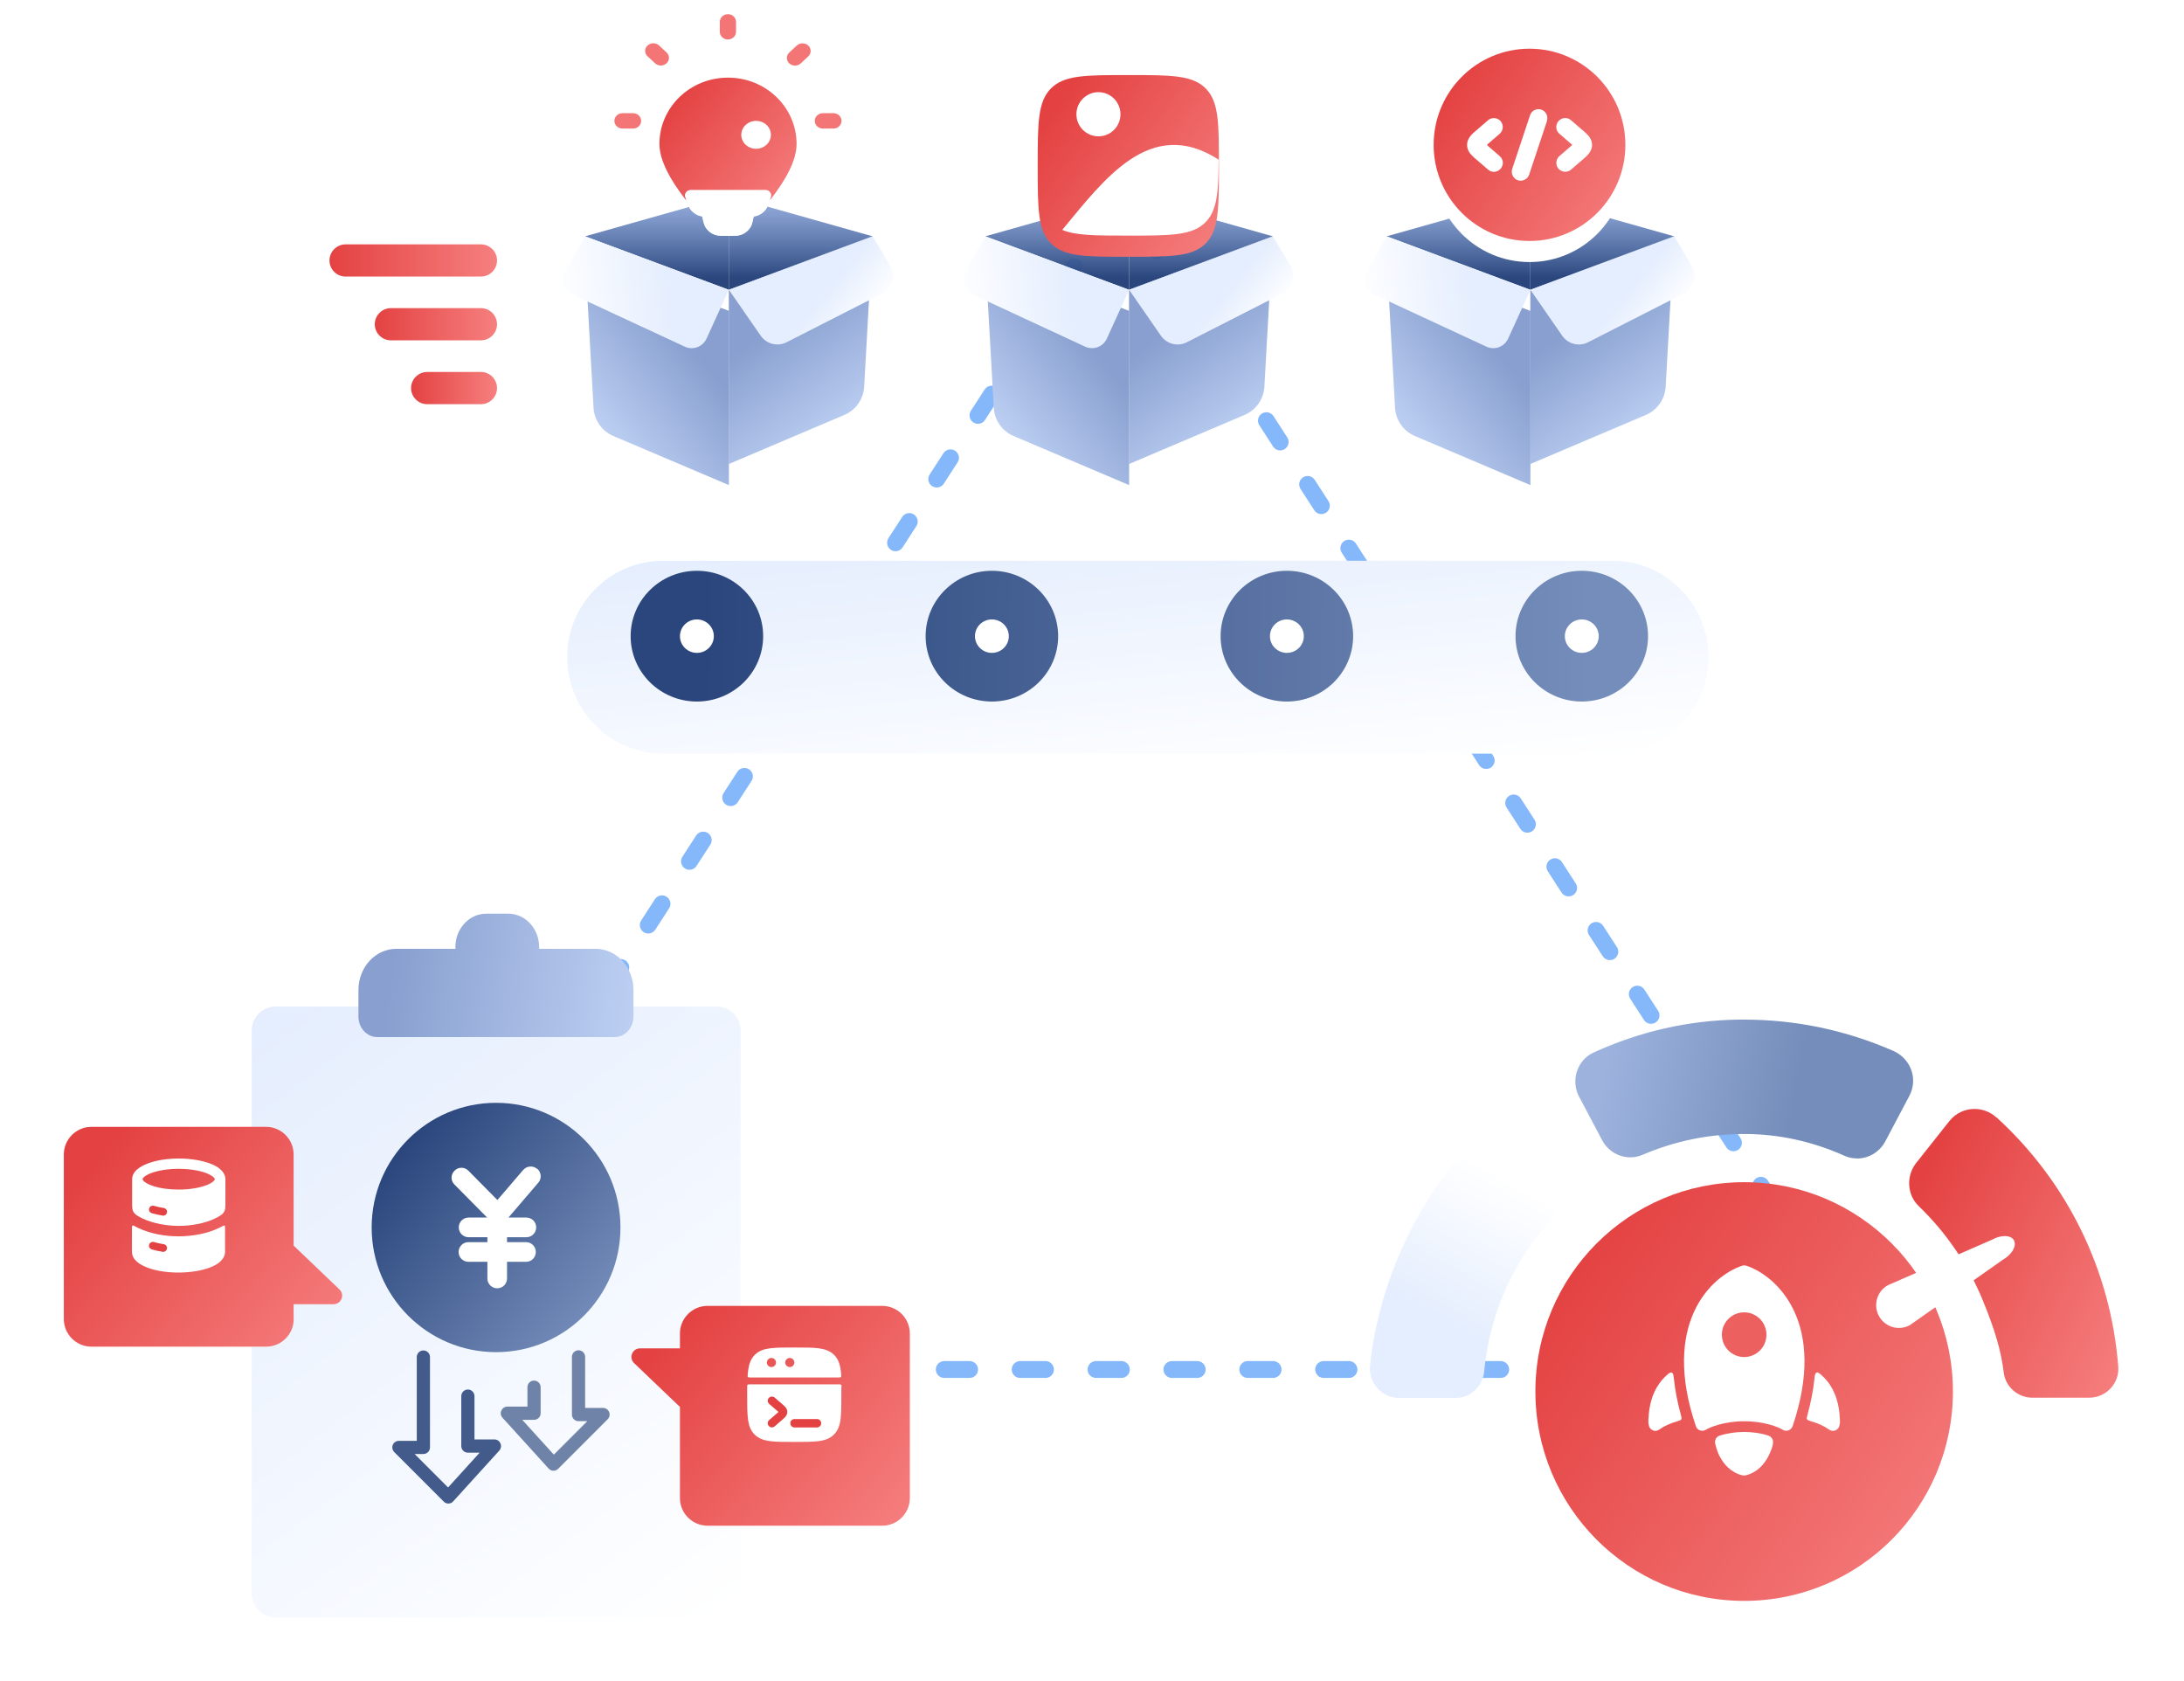 <?xml version="1.0" encoding="utf-8"?>
<svg xmlns="http://www.w3.org/2000/svg" fill="none" height="100%" overflow="visible" preserveAspectRatio="none" style="display: block;" viewBox="0 0 308 237" width="100%">
<g id="Group 77">
<path d="M265.138 193.112H50.879L158.015 27.501L265.138 193.112Z" id="Vector" stroke="#85B8FA" stroke-dasharray="3.57 7.13" stroke-linecap="round" stroke-linejoin="round" stroke-width="2.378"/>
<g filter="url(#filter0_d_0_90)" id="Vector_2">
<path d="M101.069 138.963H38.855C36.994 138.963 35.497 140.476 35.497 142.33V221.724C35.497 223.591 37.007 225.091 38.855 225.091H101.069C102.93 225.091 104.44 223.578 104.44 221.724V142.33C104.44 140.464 102.93 138.963 101.069 138.963Z" fill="url(#paint0_linear_0_90)"/>
</g>
<path d="M84.016 133.793H76.031V133.541C76.031 130.931 74.081 128.837 71.679 128.837H68.573C66.171 128.837 64.222 130.943 64.222 133.541V133.793H55.896C52.941 133.793 50.551 136.391 50.551 139.594V143.352C50.551 144.953 51.746 146.239 53.218 146.239H86.67C88.154 146.239 89.336 144.941 89.336 143.352V139.594C89.336 136.391 86.934 133.793 83.991 133.793H84.016Z" fill="url(#paint1_linear_0_90)" id="Vector_3"/>
<path d="M78.067 207.387H78.042C77.791 207.387 77.552 207.273 77.376 207.084L70.861 199.909C70.61 199.631 70.547 199.24 70.71 198.9C70.861 198.559 71.188 198.345 71.553 198.345H74.383V195.609C74.383 195.092 74.798 194.675 75.313 194.675C75.829 194.675 76.244 195.092 76.244 195.609V199.278C76.244 199.795 75.829 200.211 75.313 200.211H73.653L78.105 205.117L82.821 200.4H81.589C81.073 200.4 80.658 199.984 80.658 199.467V191.334C80.658 190.817 81.073 190.401 81.589 190.401C82.105 190.401 82.519 190.817 82.519 191.334V198.534H85.047C85.412 198.534 85.764 198.761 85.903 199.114C86.041 199.467 85.965 199.858 85.701 200.123L78.722 207.109C78.545 207.286 78.319 207.387 78.067 207.387Z" fill="#6F83A8" id="Vector_4"/>
<path d="M63.228 212.014C62.977 212.014 62.751 211.914 62.575 211.737L55.595 204.751C55.331 204.486 55.255 204.083 55.394 203.742C55.532 203.402 55.871 203.175 56.249 203.175H58.776V191.359C58.776 190.842 59.191 190.426 59.707 190.426C60.223 190.426 60.638 190.842 60.638 191.359V204.095C60.638 204.612 60.223 205.028 59.707 205.028H58.475L63.191 209.745L67.643 204.839H65.983C65.467 204.839 65.052 204.423 65.052 203.906V196.869C65.052 196.352 65.467 195.936 65.983 195.936C66.498 195.936 66.913 196.352 66.913 196.869V202.973H69.73C70.095 202.973 70.422 203.187 70.573 203.528C70.724 203.868 70.661 204.259 70.422 204.537L63.908 211.712C63.744 211.901 63.505 212.014 63.241 212.014H63.228Z" fill="#425B8B" id="Vector_5"/>
<path d="M69.956 190.665C79.652 190.665 87.5 182.796 87.5 173.087C87.5 163.377 79.64 155.508 69.956 155.508C60.273 155.508 52.413 163.377 52.413 173.087C52.413 182.796 60.273 190.665 69.956 190.665Z" fill="url(#paint2_linear_0_90)" id="Vector_6"/>
<path d="M75.754 164.827C75.175 164.322 74.295 164.398 73.792 164.966L70.145 169.215L66.057 165.079C65.517 164.524 64.636 164.524 64.096 165.079C63.542 165.621 63.542 166.504 64.096 167.034L68.698 171.687H66.083C65.315 171.687 64.699 172.305 64.699 173.074C64.699 173.843 65.315 174.461 66.083 174.461H68.736V175.155H66.057C65.29 175.155 64.674 175.773 64.674 176.542C64.674 177.311 65.29 177.929 66.057 177.929H68.736V180.274C68.736 181.044 69.352 181.662 70.12 181.662C70.887 181.662 71.503 181.044 71.503 180.274V177.929H74.182C74.949 177.929 75.565 177.311 75.565 176.542C75.565 175.773 74.949 175.155 74.182 175.155H71.503V174.461H74.232C74.999 174.461 75.615 173.843 75.615 173.074C75.615 172.305 74.999 171.687 74.232 171.687H71.704L75.917 166.769C76.42 166.189 76.345 165.306 75.779 164.814H75.754V164.827Z" fill="white" id="Vector_7"/>
<g filter="url(#filter1_d_0_90)" id="Vector_8">
<path d="M41.409 183.011V180.93H47.043C48.124 180.93 48.665 179.606 47.873 178.85L41.409 172.671V159.821C41.409 157.677 39.661 155.924 37.523 155.924H12.886C10.748 155.924 9 157.677 9 159.821V183.024C9 185.167 10.748 186.92 12.886 186.92H37.535C39.673 186.92 41.421 185.167 41.421 183.024L41.409 183.011Z" fill="url(#paint3_linear_0_90)"/>
</g>
<path clip-rule="evenodd" d="M19.337 164.89C18.96 165.23 18.633 165.697 18.633 166.29V169.934C18.633 170.628 18.746 171.006 19.337 171.397C19.576 171.548 19.84 171.699 20.142 171.838C21.576 172.506 23.475 172.86 25.21 172.86C26.946 172.86 28.845 172.519 30.279 171.838C30.581 171.699 30.845 171.548 31.084 171.397C31.662 171.018 31.788 170.615 31.788 169.934V166.29C31.788 165.71 31.461 165.23 31.084 164.89C30.706 164.549 30.178 164.272 29.6 164.058C28.443 163.629 26.896 163.364 25.223 163.364C23.55 163.364 22.004 163.616 20.847 164.058C20.268 164.272 19.753 164.549 19.363 164.89H19.337ZM20.306 165.974C20.042 166.201 20.042 166.353 20.306 166.58C20.494 166.744 20.809 166.933 21.236 167.109C21.928 167.387 22.632 167.525 23.349 167.626C23.928 167.702 24.544 167.74 25.198 167.74C26.745 167.74 28.103 167.5 29.059 167.147C29.537 166.971 29.876 166.769 30.09 166.58C30.354 166.353 30.354 166.201 30.09 165.974C29.889 165.798 29.549 165.596 29.059 165.407C28.103 165.054 26.732 164.814 25.198 164.814C23.664 164.814 22.293 165.054 21.337 165.407C20.859 165.583 20.52 165.785 20.306 165.974Z" fill="white" fill-rule="evenodd" id="Vector_9"/>
<path clip-rule="evenodd" d="M21.036 170.401C21.124 170.111 21.426 169.947 21.715 170.035C22.118 170.148 22.583 170.262 23.099 170.338C23.4 170.388 23.602 170.665 23.551 170.955C23.501 171.258 23.224 171.46 22.935 171.409C22.382 171.321 21.879 171.208 21.401 171.069C21.111 170.981 20.948 170.678 21.036 170.388V170.401Z" fill="#E44242" fill-rule="evenodd" id="Vector_10"/>
<path d="M18.709 172.822C18.785 172.771 18.886 172.822 19.087 172.948C19.212 173.024 19.363 173.087 19.502 173.162C21.25 173.982 23.262 174.335 25.186 174.335C27.11 174.335 29.21 173.957 30.87 173.162C31.009 173.087 31.147 173.036 31.286 172.948C31.499 172.834 31.6 172.784 31.663 172.822C31.738 172.872 31.738 172.973 31.738 173.213V176.517C31.738 177.097 31.411 177.576 31.034 177.916C30.657 178.257 30.129 178.534 29.55 178.749C28.393 179.177 26.846 179.442 25.174 179.442C23.501 179.442 21.954 179.19 20.797 178.749C20.219 178.534 19.703 178.257 19.313 177.916C18.923 177.576 18.609 177.109 18.609 176.517V173.213C18.609 172.986 18.609 172.872 18.684 172.822H18.709Z" fill="white" id="Vector_11"/>
<path clip-rule="evenodd" d="M21.036 175.508C21.124 175.218 21.426 175.054 21.715 175.142C22.118 175.256 22.583 175.369 23.099 175.445C23.4 175.495 23.602 175.773 23.551 176.063C23.501 176.365 23.224 176.567 22.935 176.517C22.382 176.428 21.879 176.315 21.401 176.176C21.111 176.088 20.948 175.785 21.036 175.495V175.508Z" fill="#E44242" fill-rule="evenodd" id="Vector_12"/>
<g filter="url(#filter2_d_0_90)" id="Vector_13">
<path d="M95.888 185.079V187.16H90.254C89.173 187.16 88.632 188.484 89.424 189.24L95.888 195.419V208.269C95.888 210.413 97.636 212.166 99.775 212.166H124.424C126.562 212.166 128.31 210.413 128.31 208.269V185.066C128.31 182.923 126.562 181.17 124.424 181.17H99.775C97.636 181.17 95.888 182.923 95.888 185.066V185.079Z" fill="url(#paint4_linear_0_90)"/>
</g>
<path d="M118.677 195.596C118.677 195.419 118.677 195.318 118.614 195.268C118.551 195.205 118.475 195.205 118.274 195.205H105.774C105.597 195.205 105.497 195.205 105.434 195.268C105.371 195.331 105.371 195.407 105.371 195.596V196.706C105.371 198.131 105.371 199.24 105.484 200.11C105.597 201.006 105.849 201.712 106.415 202.279C106.981 202.847 107.685 203.086 108.578 203.212C109.446 203.326 110.552 203.326 111.974 203.326H112.049C113.47 203.326 114.577 203.326 115.445 203.212C116.337 203.099 117.042 202.847 117.608 202.279C118.174 201.712 118.425 201.018 118.538 200.11C118.651 199.24 118.652 198.131 118.652 196.706V195.596H118.677Z" fill="white" id="Vector_14"/>
<path clip-rule="evenodd" d="M112.074 190.01H111.998C110.577 190.01 109.47 190.01 108.602 190.123C107.71 190.237 107.005 190.489 106.439 191.056C105.873 191.624 105.635 192.317 105.509 193.225C105.484 193.414 105.458 193.616 105.446 193.83C105.446 194.02 105.421 194.12 105.484 194.171C105.547 194.234 105.635 194.234 105.836 194.234H118.248C118.437 194.234 118.538 194.234 118.588 194.171C118.651 194.108 118.638 194.02 118.626 193.83C118.626 193.616 118.588 193.414 118.563 193.225C118.45 192.33 118.198 191.624 117.632 191.056C117.066 190.489 116.362 190.249 115.469 190.123C114.601 190.01 113.495 190.01 112.074 190.01ZM108.15 192.128C108.15 191.775 108.439 191.485 108.791 191.485C109.143 191.485 109.433 191.775 109.433 192.128C109.433 192.481 109.143 192.771 108.791 192.771C108.439 192.771 108.15 192.481 108.15 192.128ZM111.382 191.485C111.03 191.485 110.74 191.775 110.74 192.128C110.74 192.481 111.03 192.771 111.382 192.771C111.734 192.771 112.023 192.481 112.023 192.128C112.023 191.775 111.734 191.485 111.382 191.485Z" fill="white" fill-rule="evenodd" id="Vector_15"/>
<path clip-rule="evenodd" d="M108.414 197.134C108.2 197.386 108.225 197.752 108.477 197.967L109.445 198.799C109.596 198.925 109.709 199.026 109.785 199.101C109.709 199.177 109.609 199.253 109.445 199.404L108.477 200.236C108.225 200.451 108.2 200.816 108.414 201.069C108.628 201.321 108.992 201.346 109.244 201.132L110.212 200.299L110.237 200.274C110.413 200.123 110.59 199.959 110.728 199.82C110.866 199.656 111.03 199.429 111.03 199.101C111.03 198.774 110.879 198.534 110.728 198.383C110.602 198.244 110.413 198.08 110.237 197.929C110.237 197.929 110.237 197.929 110.212 197.903L109.244 197.071C108.992 196.857 108.628 196.882 108.414 197.134Z" fill="#E44242" fill-rule="evenodd" id="Vector_16"/>
<path clip-rule="evenodd" d="M111.457 200.69C111.457 200.35 111.722 200.098 112.049 200.098H115.218C115.557 200.098 115.809 200.363 115.809 200.69C115.809 201.018 115.545 201.283 115.218 201.283H112.049C111.709 201.283 111.457 201.018 111.457 200.69Z" fill="#E44242" fill-rule="evenodd" id="Vector_17"/>
<g id="Group 99">
<path d="M48.728 38.998C47.483 38.998 46.465 37.977 46.465 36.729C46.465 35.48 47.483 34.459 48.728 34.459H67.831C69.076 34.459 70.095 35.48 70.095 36.729C70.095 37.977 69.076 38.998 67.831 38.998H48.728Z" fill="url(#paint5_linear_0_90)" id="Vector_18"/>
<path d="M55.116 47.989C53.871 47.989 52.853 46.968 52.853 45.72C52.853 44.471 53.871 43.45 55.116 43.45H67.831C69.076 43.45 70.094 44.471 70.094 45.72C70.094 46.968 69.076 47.989 67.831 47.989H55.116Z" fill="url(#paint6_linear_0_90)" id="Vector_19"/>
<path d="M60.235 56.993C58.99 56.993 57.972 55.972 57.972 54.723C57.972 53.475 58.99 52.453 60.235 52.453H67.831C69.076 52.453 70.095 53.475 70.095 54.723C70.095 55.972 69.076 56.993 67.831 56.993H60.235Z" fill="url(#paint7_linear_0_90)" id="Vector_20"/>
<g id="Group">
<g filter="url(#filter3_d_0_90)" id="Vector_21">
<path d="M227.385 76.098H93.55C86.063 76.098 79.993 82.184 79.993 89.692V89.704C79.993 97.212 86.063 103.298 93.55 103.298H227.385C234.873 103.298 240.942 97.212 240.942 89.704V89.692C240.942 82.184 234.873 76.098 227.385 76.098Z" fill="url(#paint8_linear_0_90)"/>
</g>
<path d="M98.28 98.922C103.44 98.922 107.624 94.795 107.624 89.704C107.624 84.613 103.44 80.486 98.28 80.486C93.119 80.486 88.936 84.613 88.936 89.704C88.936 94.795 93.119 98.922 98.28 98.922Z" fill="url(#paint9_linear_0_90)" id="Vector_22"/>
<path d="M139.881 98.922C145.042 98.922 149.225 94.795 149.225 89.704C149.225 84.613 145.042 80.486 139.881 80.486C134.72 80.486 130.537 84.613 130.537 89.704C130.537 94.795 134.72 98.922 139.881 98.922Z" fill="url(#paint10_linear_0_90)" id="Vector_23"/>
<path d="M181.482 98.922C186.643 98.922 190.826 94.795 190.826 89.704C190.826 84.613 186.643 80.486 181.482 80.486C176.322 80.486 172.138 84.613 172.138 89.704C172.138 94.795 176.322 98.922 181.482 98.922Z" fill="url(#paint11_linear_0_90)" id="Vector_24"/>
<path d="M223.071 98.922C228.231 98.922 232.415 94.795 232.415 89.704C232.415 84.613 228.231 80.486 223.071 80.486C217.91 80.486 213.727 84.613 213.727 89.704C213.727 94.795 217.91 98.922 223.071 98.922Z" fill="url(#paint12_linear_0_90)" id="Vector_25"/>
<path d="M98.28 92.062C99.599 92.062 100.669 91.007 100.669 89.704C100.669 88.402 99.599 87.346 98.28 87.346C96.96 87.346 95.89 88.402 95.89 89.704C95.89 91.007 96.96 92.062 98.28 92.062Z" fill="white" id="Vector_26"/>
<path d="M139.881 92.062C141.201 92.062 142.27 91.007 142.27 89.704C142.27 88.402 141.201 87.346 139.881 87.346C138.561 87.346 137.492 88.402 137.492 89.704C137.492 91.007 138.561 92.062 139.881 92.062Z" fill="white" id="Vector_27"/>
<path d="M181.482 92.062C182.802 92.062 183.872 91.007 183.872 89.704C183.872 88.402 182.802 87.346 181.482 87.346C180.163 87.346 179.093 88.402 179.093 89.704C179.093 91.007 180.163 92.062 181.482 92.062Z" fill="white" id="Vector_28"/>
<path d="M223.072 92.062C224.392 92.062 225.461 91.007 225.461 89.704C225.461 88.402 224.392 87.346 223.072 87.346C221.752 87.346 220.683 88.402 220.683 89.704C220.683 91.007 221.752 92.062 223.072 92.062Z" fill="white" id="Vector_29"/>
</g>
<g id="Group_2">
<g id="Group_3">
<path d="M82.508 33.324L102.781 40.865V27.599L82.508 33.324Z" fill="url(#paint13_linear_0_90)" id="Vector_30"/>
<path d="M102.781 27.599V40.865L123.054 33.324L102.781 27.599Z" fill="url(#paint14_linear_0_90)" id="Vector_31"/>
</g>
<g id="Group_4">
<path d="M102.781 40.865V65.43L119.079 58.507C120.689 57.826 121.771 56.275 121.871 54.522L123.053 33.311L102.768 40.865H102.781Z" fill="url(#paint15_linear_0_90)" id="Vector_32"/>
<g filter="url(#filter4_d_0_90)" id="Vector_33">
<path d="M102.792 40.865V65.43L86.494 58.507C84.884 57.826 83.802 56.275 83.702 54.522L82.52 33.311L102.805 40.865H102.792Z" fill="url(#paint16_linear_0_90)"/>
</g>
<path d="M79.716 38.305L82.508 33.324L102.78 40.865L99.636 47.75C99.108 48.91 97.737 49.414 96.58 48.885L80.747 41.533C79.527 40.966 79.049 39.49 79.716 38.318V38.305Z" fill="url(#paint17_linear_0_90)" id="Vector_34"/>
<path d="M125.494 37.397L123.066 33.324L102.794 40.865L107.283 47.346C108.101 48.519 109.648 48.91 110.918 48.267L124.349 41.42C125.821 40.663 126.349 38.822 125.506 37.397H125.494Z" fill="url(#paint18_linear_0_90)" id="Vector_35"/>
</g>
</g>
<g id="Group_5">
<g id="Group_6">
<path d="M138.95 33.324L159.222 40.865V27.599L138.95 33.324Z" fill="url(#paint19_linear_0_90)" id="Vector_36"/>
<path d="M159.223 27.599V40.865L179.508 33.324L159.223 27.599Z" fill="url(#paint20_linear_0_90)" id="Vector_37"/>
</g>
<g id="Group_7">
<path d="M159.222 40.865V65.43L175.521 58.507C177.131 57.826 178.212 56.275 178.313 54.522L179.495 33.311L159.21 40.865H159.222Z" fill="url(#paint21_linear_0_90)" id="Vector_38"/>
<g filter="url(#filter5_d_0_90)" id="Vector_39">
<path d="M159.235 40.865V65.43L142.937 58.507C141.327 57.826 140.245 56.275 140.145 54.522L138.962 33.311L159.248 40.865H159.235Z" fill="url(#paint22_linear_0_90)"/>
</g>
<path d="M136.17 38.305L138.962 33.324L159.235 40.865L156.091 47.75C155.563 48.91 154.192 49.415 153.035 48.885L137.201 41.533C135.982 40.966 135.504 39.49 136.17 38.318V38.305Z" fill="url(#paint23_linear_0_90)" id="Vector_40"/>
<path d="M181.934 37.397L179.507 33.324L159.234 40.865L163.724 47.346C164.541 48.519 166.088 48.91 167.358 48.267L180.79 41.42C182.261 40.663 182.789 38.822 181.947 37.397H181.934Z" fill="url(#paint24_linear_0_90)" id="Vector_41"/>
</g>
</g>
<g id="Group_8">
<g id="Group_9">
<path d="M195.554 33.324L215.814 40.865V27.599L195.554 33.324Z" fill="url(#paint25_linear_0_90)" id="Vector_42"/>
<path d="M215.814 27.599V40.865L236.099 33.324L215.814 27.599Z" fill="url(#paint26_linear_0_90)" id="Vector_43"/>
</g>
<g id="Group_10">
<path d="M215.814 40.865V65.43L232.113 58.507C233.722 57.826 234.804 56.275 234.904 54.522L236.087 33.311L215.801 40.865H215.814Z" fill="url(#paint27_linear_0_90)" id="Vector_44"/>
<g filter="url(#filter6_d_0_90)" id="Vector_45">
<path d="M215.827 40.865V65.43L199.528 58.507C197.918 57.826 196.837 56.275 196.736 54.522L195.554 33.311L215.839 40.865H215.827Z" fill="url(#paint28_linear_0_90)"/>
</g>
<path d="M192.762 38.305L195.554 33.324L215.826 40.865L212.682 47.75C212.154 48.91 210.783 49.415 209.626 48.885L193.793 41.533C192.573 40.966 192.095 39.49 192.762 38.318V38.305Z" fill="url(#paint29_linear_0_90)" id="Vector_46"/>
<path d="M238.526 37.397L236.098 33.324L215.826 40.865L220.315 47.346C221.133 48.519 222.68 48.91 223.95 48.267L237.381 41.42C238.853 40.663 239.381 38.822 238.538 37.397H238.526Z" fill="url(#paint30_linear_0_90)" id="Vector_47"/>
</g>
</g>
<g id="Group_11">
<g filter="url(#filter7_d_0_90)" id="Vector_48">
<path d="M102.654 7.977C97.322 7.977 92.996 12.164 92.996 17.334C92.996 19.579 94.48 22.372 96.718 25.221H108.615C110.841 22.372 112.338 19.629 112.338 17.334C112.338 12.164 108.012 7.977 102.679 7.977H102.654Z" fill="url(#paint31_linear_0_90)"/>
</g>
<g id="Union">
<path d="M107.559 26.805C107.924 26.805 108.112 26.805 108.251 26.855C108.527 26.956 108.716 27.221 108.741 27.523C108.741 27.662 108.691 27.839 108.578 28.179C108.364 28.822 108.251 29.137 108.087 29.39C107.735 29.932 107.194 30.323 106.552 30.475C106.471 30.495 106.388 30.508 106.295 30.519C106.135 31.268 106.046 31.668 105.861 31.993C105.546 32.523 105.044 32.939 104.44 33.128C104.05 33.254 103.584 33.254 102.667 33.254C101.736 33.254 101.284 33.254 100.894 33.128C100.29 32.939 99.787 32.535 99.472 31.993C99.275 31.668 99.186 31.267 99.035 30.514C98.958 30.503 98.887 30.492 98.819 30.475C98.19 30.323 97.636 29.932 97.284 29.39C97.12 29.137 97.007 28.809 96.793 28.179H96.781C96.668 27.839 96.605 27.662 96.618 27.523C96.63 27.233 96.819 26.969 97.108 26.855C97.246 26.805 97.422 26.805 97.799 26.805H107.559Z" fill="url(#paint32_linear_0_90)"/>
<path d="M107.559 26.805C107.924 26.805 108.112 26.805 108.251 26.855C108.527 26.956 108.716 27.221 108.741 27.523C108.741 27.662 108.691 27.839 108.578 28.179C108.364 28.822 108.251 29.137 108.087 29.39C107.735 29.932 107.194 30.323 106.552 30.475C106.471 30.495 106.388 30.508 106.295 30.519C106.135 31.268 106.046 31.668 105.861 31.993C105.546 32.523 105.044 32.939 104.44 33.128C104.05 33.254 103.584 33.254 102.667 33.254C101.736 33.254 101.284 33.254 100.894 33.128C100.29 32.939 99.787 32.535 99.472 31.993C99.275 31.668 99.186 31.267 99.035 30.514C98.958 30.503 98.887 30.492 98.819 30.475C98.19 30.323 97.636 29.932 97.284 29.39C97.12 29.137 97.007 28.809 96.793 28.179H96.781C96.668 27.839 96.605 27.662 96.618 27.523C96.63 27.233 96.819 26.969 97.108 26.855C97.246 26.805 97.422 26.805 97.799 26.805H107.559Z" fill="white"/>
</g>
<path d="M102.654 5.569C102.025 5.569 101.51 5.089 101.51 4.484V3.084C101.51 2.492 102.025 2 102.654 2C103.283 2 103.799 2.479 103.799 3.084V4.484C103.799 5.077 103.283 5.569 102.654 5.569Z" fill="#F37575" id="Vector_49"/>
<path d="M117.532 18.128H116.048C115.419 18.128 114.903 17.649 114.903 17.044C114.903 16.439 115.419 15.959 116.048 15.959H117.532C118.161 15.959 118.676 16.439 118.676 17.044C118.676 17.649 118.161 18.128 117.532 18.128Z" fill="#F37575" id="Vector_50"/>
<path d="M89.273 18.128H87.789C87.16 18.128 86.645 17.649 86.645 17.044C86.645 16.439 87.16 15.96 87.789 15.96H89.273C89.902 15.96 90.418 16.439 90.418 17.044C90.418 17.649 89.902 18.128 89.273 18.128Z" fill="#F37575" id="Vector_51"/>
<path d="M112.125 9.251C111.835 9.251 111.533 9.15 111.307 8.936C110.854 8.519 110.854 7.826 111.307 7.41L112.363 6.426C112.816 6.01 113.546 6.01 113.986 6.426C114.426 6.842 114.439 7.536 113.986 7.952L112.929 8.936C112.703 9.15 112.414 9.251 112.112 9.251H112.125Z" fill="#F37575" id="Vector_52"/>
<path d="M93.197 9.238C92.908 9.238 92.606 9.137 92.38 8.923L91.323 7.939C90.87 7.523 90.87 6.83 91.323 6.414C91.776 5.997 92.505 5.997 92.945 6.414L94.002 7.397C94.455 7.813 94.455 8.507 94.002 8.923C93.775 9.137 93.486 9.238 93.184 9.238H93.197Z" fill="#F37575" id="Vector_53"/>
<path d="M106.629 20.978C107.782 20.978 108.716 20.098 108.716 19.011C108.716 17.925 107.782 17.044 106.629 17.044C105.476 17.044 104.541 17.925 104.541 19.011C104.541 20.098 105.476 20.978 106.629 20.978Z" fill="white" id="Vector_54"/>
</g>
<g id="Group_12">
<g filter="url(#filter8_d_0_90)" id="Vector_55">
<path d="M146.344 20.424C146.344 14.383 146.344 11.369 148.218 9.49C150.092 7.612 153.098 7.612 159.122 7.612C165.146 7.612 168.151 7.612 170.025 9.49C171.899 11.369 171.899 14.383 171.899 20.424C171.899 26.464 171.899 29.478 170.025 31.357C168.151 33.236 165.146 33.236 159.122 33.236C153.098 33.236 150.092 33.236 148.218 31.357C146.344 29.478 146.344 26.464 146.344 20.424Z" fill="url(#paint33_linear_0_90)"/>
</g>
<path d="M170 31.344C168.127 33.223 165.121 33.223 159.097 33.223C154.544 33.223 151.715 33.223 149.803 32.416C155.651 25.392 162.216 16.275 171.862 22.517C171.837 27.183 171.635 29.705 170 31.344Z" fill="white" id="Vector_56"/>
<path d="M154.909 19.226C156.624 19.226 158.015 17.831 158.015 16.111C158.015 14.391 156.624 12.996 154.909 12.996C153.193 12.996 151.802 14.391 151.802 16.111C151.802 17.831 153.193 19.226 154.909 19.226Z" fill="white" id="Vector_57"/>
</g>
<g id="Group_13">
<g filter="url(#filter9_d_0_90)" id="Vector_58">
<path d="M215.701 33.98C223.167 33.98 229.22 27.91 229.22 20.424C229.22 12.937 223.167 6.867 215.701 6.867C208.234 6.867 202.181 12.937 202.181 20.424C202.181 27.91 208.234 33.98 215.701 33.98Z" fill="white"/>
</g>
<path clip-rule="evenodd" d="M215.701 6.867C208.23 6.867 202.181 12.933 202.181 20.424C202.181 27.914 208.23 33.98 215.701 33.98C223.171 33.98 229.22 27.914 229.22 20.424C229.22 12.933 223.171 6.867 215.701 6.867ZM219.914 18.86C219.385 18.406 219.323 17.611 219.788 17.082C220.241 16.552 221.033 16.489 221.561 16.956L223.108 18.292L223.158 18.33C223.447 18.57 223.737 18.835 223.963 19.087C224.215 19.364 224.516 19.818 224.516 20.436C224.516 21.054 224.202 21.508 223.963 21.785C223.749 22.038 223.447 22.29 223.158 22.542L223.108 22.58L221.561 23.916C221.033 24.37 220.241 24.307 219.788 23.79C219.335 23.261 219.398 22.466 219.914 22.012L221.46 20.676C221.561 20.587 221.649 20.512 221.725 20.436C221.649 20.373 221.561 20.297 221.46 20.197L219.914 18.86ZM211.626 17.082C212.079 17.611 212.016 18.406 211.5 18.86L209.953 20.197C209.853 20.285 209.765 20.36 209.689 20.436C209.765 20.499 209.853 20.587 209.953 20.676L211.5 22.012C212.028 22.466 212.091 23.261 211.626 23.79C211.173 24.32 210.381 24.383 209.853 23.916L208.306 22.58L208.256 22.542C207.966 22.302 207.677 22.038 207.451 21.785C207.199 21.508 206.897 21.054 206.897 20.436C206.897 19.818 207.212 19.364 207.451 19.087C207.664 18.835 207.966 18.582 208.256 18.33L208.306 18.292L209.853 16.956C210.381 16.502 211.173 16.565 211.626 17.082ZM218.153 17.044C218.367 16.388 218.015 15.669 217.361 15.455C216.707 15.241 215.99 15.594 215.776 16.25L213.261 23.816C213.047 24.471 213.399 25.19 214.053 25.417C214.707 25.631 215.424 25.278 215.65 24.623L218.166 17.056L218.153 17.044Z" fill="url(#paint34_linear_0_90)" fill-rule="evenodd" id="Vector_59"/>
</g>
</g>
<g id="Group 120">
<g filter="url(#filter10_d_0_90)" id="Vector_60">
<path d="M261.867 160.372C261.238 160.372 260.634 160.246 260.068 159.981C255.616 157.989 250.926 156.955 246.147 156.93H245.958C241.028 156.93 236.211 157.913 231.646 159.868C231.106 160.095 230.527 160.221 229.923 160.221C228.251 160.221 226.729 159.288 225.937 157.8L222.692 151.671C222.101 150.562 222 149.25 222.403 148.052C222.805 146.879 223.635 145.946 224.742 145.442C231.244 142.466 238.123 140.902 245.191 140.801H245.933C253.227 140.801 260.332 142.289 267.036 145.228C268.205 145.745 269.123 146.728 269.551 147.939C269.966 149.149 269.865 150.423 269.274 151.545L265.879 157.964C265.086 159.452 263.565 160.385 261.892 160.385L261.867 160.372Z" fill="url(#paint35_linear_0_90)"/>
</g>
<g filter="url(#filter11_d_0_90)" id="Vector_61">
<path d="M205.237 194.143H197.289C196.119 194.143 195.05 193.663 194.271 192.806C193.491 191.948 193.101 190.776 193.214 189.603C193.353 188.128 193.566 186.703 193.843 185.252C196.107 173.664 202.08 162.894 210.645 154.912C211.462 154.156 212.531 153.739 213.65 153.739C215.046 153.739 216.354 154.37 217.222 155.467L221.334 160.662C222.806 162.516 222.617 165.215 220.919 166.804C214.292 172.97 210.167 181.343 209.312 190.385C209.11 192.541 207.35 194.155 205.237 194.155V194.143Z" fill="url(#paint36_linear_0_90)"/>
</g>
<g filter="url(#filter12_d_0_90)" id="Vector_62">
<path d="M281.56 154.61C280.705 153.828 279.598 153.399 278.454 153.399C277.071 153.399 275.788 154.017 274.92 155.101L270.229 161.015C268.783 162.844 268.934 165.53 270.594 167.106C274.455 170.814 277.561 175.379 279.598 180.322C281.346 184.571 282.214 187.547 282.579 190.574C282.83 192.592 284.566 194.117 286.641 194.117H294.627C295.771 194.117 296.878 193.638 297.658 192.793C298.437 191.948 298.815 190.864 298.727 189.729C297.683 176.223 291.583 163.739 281.56 154.584V154.61Z" fill="url(#paint37_linear_0_90)"/>
</g>
<g filter="url(#filter13_d_0_90)" id="Vector_63">
<path d="M245.97 222.768C262.23 222.768 275.411 209.551 275.411 193.247C275.411 176.943 262.23 163.727 245.97 163.727C229.711 163.727 216.53 176.943 216.53 193.247C216.53 209.551 229.711 222.768 245.97 222.768Z" fill="url(#paint38_linear_0_90)"/>
</g>
<g id="Group_14">
<path d="M242.526 202.44C244.601 201.747 247.33 201.747 249.405 202.44C249.845 202.591 250.109 203.033 250.034 203.487C250.034 203.991 249.581 204.987 249.342 205.429C248.814 206.425 247.845 207.636 246.173 208.039C246.022 208.077 245.871 208.077 245.733 208.039C244.06 207.636 243.092 206.425 242.563 205.429C242.211 204.861 241.96 203.89 241.872 203.487C241.796 203.033 242.06 202.579 242.5 202.44H242.526Z" fill="white" id="Vector_64"/>
<path d="M257.945 201.583C258.221 201.784 258.574 201.822 258.875 201.683C259.177 201.545 259.391 201.255 259.429 200.914C259.517 200.637 259.479 200.044 259.441 199.779C259.416 199.124 259.303 198.216 259.001 197.245C258.649 196.148 258.033 194.962 256.989 194.004C256.599 193.651 256.398 193.474 256.184 193.55C255.97 193.638 255.933 193.928 255.87 194.508C255.706 196.059 255.392 197.699 254.914 199.451C254.813 199.817 254.763 199.994 254.838 200.132C254.914 200.271 255.103 200.322 255.48 200.435C256.373 200.7 257.228 201.066 257.932 201.57L257.945 201.583Z" fill="white" id="Vector_65"/>
<path d="M233.999 201.583C233.723 201.784 233.371 201.822 233.069 201.683C232.767 201.545 232.553 201.255 232.515 200.914C232.427 200.637 232.465 200.044 232.503 199.779C232.528 199.124 232.641 198.216 232.943 197.245C233.295 196.148 233.911 194.962 234.955 194.004C235.345 193.651 235.546 193.474 235.76 193.55C235.974 193.638 236.012 193.928 236.074 194.508C236.238 196.059 236.552 197.699 237.03 199.451C237.131 199.817 237.181 199.994 237.106 200.132C237.03 200.271 236.842 200.322 236.464 200.435C235.571 200.7 234.716 201.066 234.012 201.57L233.999 201.583Z" fill="white" id="Vector_66"/>
<path d="M246.273 178.481C246.072 178.418 245.858 178.418 245.669 178.481C243.468 179.225 240.588 181.28 238.903 184.975C237.205 188.695 236.74 193.979 239.167 201.116C239.255 201.393 239.469 201.608 239.746 201.696C240.023 201.797 240.312 201.759 240.563 201.608C241.117 201.267 243.129 200.41 245.984 200.41C248.838 200.41 250.851 201.255 251.404 201.608C251.643 201.759 251.945 201.797 252.221 201.696C252.498 201.595 252.699 201.381 252.8 201.116C255.227 193.979 254.762 188.695 253.064 184.975C251.366 181.28 248.499 179.225 246.298 178.481H246.273Z" fill="white" id="Vector_67"/>
<path clip-rule="evenodd" d="M245.971 185.051C247.707 185.051 249.115 186.463 249.115 188.203C249.115 189.943 247.707 191.356 245.971 191.356C244.236 191.356 242.827 189.943 242.827 188.203C242.827 186.463 244.236 185.051 245.971 185.051Z" fill="#ED6060" fill-rule="evenodd" id="Vector_68"/>
</g>
<path d="M284.014 174.912C284.442 175.681 283.738 176.904 282.455 177.636L269.363 186.841C267.829 187.711 265.854 187.156 264.999 185.605C264.131 184.067 264.685 182.087 266.232 181.23L280.895 174.824C282.191 174.092 283.599 174.13 284.027 174.899L284.014 174.912Z" fill="white" id="Vector_69"/>
</g>
</g>
<defs>
<filter color-interpolation-filters="sRGB" filterUnits="userSpaceOnUse" height="103.962" id="filter0_d_0_90" width="86.776" x="26.581" y="133.019">
<feFlood flood-opacity="0" result="BackgroundImageFix"/>
<feColorMatrix in="SourceAlpha" result="hardAlpha" type="matrix" values="0 0 0 0 0 0 0 0 0 0 0 0 0 0 0 0 0 0 127 0"/>
<feOffset dy="2.972"/>
<feGaussianBlur stdDeviation="4.458"/>
<feComposite in2="hardAlpha" operator="out"/>
<feColorMatrix type="matrix" values="0 0 0 0 0.232 0 0 0 0 0.411 0 0 0 0 0.746 0 0 0 0.35 0"/>
<feBlend in2="BackgroundImageFix" mode="multiply" result="effect1_dropShadow_0_90"/>
<feBlend in="SourceGraphic" in2="effect1_dropShadow_0_90" mode="normal" result="shape"/>
</filter>
<filter color-interpolation-filters="sRGB" filterUnits="userSpaceOnUse" height="48.83" id="filter1_d_0_90" width="57.084" x="0.083" y="149.98">
<feFlood flood-opacity="0" result="BackgroundImageFix"/>
<feColorMatrix in="SourceAlpha" result="hardAlpha" type="matrix" values="0 0 0 0 0 0 0 0 0 0 0 0 0 0 0 0 0 0 127 0"/>
<feOffset dy="2.972"/>
<feGaussianBlur stdDeviation="4.458"/>
<feComposite in2="hardAlpha" operator="out"/>
<feColorMatrix type="matrix" values="0 0 0 0 0.962 0 0 0 0 0.135 0 0 0 0 0.135 0 0 0 0.35 0"/>
<feBlend in2="BackgroundImageFix" mode="multiply" result="effect1_dropShadow_0_90"/>
<feBlend in="SourceGraphic" in2="effect1_dropShadow_0_90" mode="normal" result="shape"/>
</filter>
<filter color-interpolation-filters="sRGB" filterUnits="userSpaceOnUse" height="48.83" id="filter2_d_0_90" width="57.096" x="80.13" y="175.225">
<feFlood flood-opacity="0" result="BackgroundImageFix"/>
<feColorMatrix in="SourceAlpha" result="hardAlpha" type="matrix" values="0 0 0 0 0 0 0 0 0 0 0 0 0 0 0 0 0 0 127 0"/>
<feOffset dy="2.972"/>
<feGaussianBlur stdDeviation="4.458"/>
<feComposite in2="hardAlpha" operator="out"/>
<feColorMatrix type="matrix" values="0 0 0 0 0.962 0 0 0 0 0.135 0 0 0 0 0.135 0 0 0 0.35 0"/>
<feBlend in2="BackgroundImageFix" mode="multiply" result="effect1_dropShadow_0_90"/>
<feBlend in="SourceGraphic" in2="effect1_dropShadow_0_90" mode="normal" result="shape"/>
</filter>
<filter color-interpolation-filters="sRGB" filterUnits="userSpaceOnUse" height="45.034" id="filter3_d_0_90" width="178.783" x="71.076" y="70.153">
<feFlood flood-opacity="0" result="BackgroundImageFix"/>
<feColorMatrix in="SourceAlpha" result="hardAlpha" type="matrix" values="0 0 0 0 0 0 0 0 0 0 0 0 0 0 0 0 0 0 127 0"/>
<feOffset dy="2.972"/>
<feGaussianBlur stdDeviation="4.458"/>
<feComposite in2="hardAlpha" operator="out"/>
<feColorMatrix type="matrix" values="0 0 0 0 0.232 0 0 0 0 0.411 0 0 0 0 0.746 0 0 0 0.35 0"/>
<feBlend in2="BackgroundImageFix" mode="multiply" result="effect1_dropShadow_0_90"/>
<feBlend in="SourceGraphic" in2="effect1_dropShadow_0_90" mode="normal" result="shape"/>
</filter>
<filter color-interpolation-filters="sRGB" filterUnits="userSpaceOnUse" height="49.952" id="filter4_d_0_90" width="38.119" x="73.603" y="27.367">
<feFlood flood-opacity="0" result="BackgroundImageFix"/>
<feColorMatrix in="SourceAlpha" result="hardAlpha" type="matrix" values="0 0 0 0 0 0 0 0 0 0 0 0 0 0 0 0 0 0 127 0"/>
<feOffset dy="2.972"/>
<feGaussianBlur stdDeviation="4.458"/>
<feComposite in2="hardAlpha" operator="out"/>
<feColorMatrix type="matrix" values="0 0 0 0 0.231 0 0 0 0 0.412 0 0 0 0 0.745 0 0 0 0.35 0"/>
<feBlend in2="BackgroundImageFix" mode="normal" result="effect1_dropShadow_0_90"/>
<feBlend in="SourceGraphic" in2="effect1_dropShadow_0_90" mode="normal" result="shape"/>
</filter>
<filter color-interpolation-filters="sRGB" filterUnits="userSpaceOnUse" height="49.952" id="filter5_d_0_90" width="38.119" x="130.046" y="27.367">
<feFlood flood-opacity="0" result="BackgroundImageFix"/>
<feColorMatrix in="SourceAlpha" result="hardAlpha" type="matrix" values="0 0 0 0 0 0 0 0 0 0 0 0 0 0 0 0 0 0 127 0"/>
<feOffset dy="2.972"/>
<feGaussianBlur stdDeviation="4.458"/>
<feComposite in2="hardAlpha" operator="out"/>
<feColorMatrix type="matrix" values="0 0 0 0 0.231 0 0 0 0 0.412 0 0 0 0 0.745 0 0 0 0.35 0"/>
<feBlend in2="BackgroundImageFix" mode="normal" result="effect1_dropShadow_0_90"/>
<feBlend in="SourceGraphic" in2="effect1_dropShadow_0_90" mode="normal" result="shape"/>
</filter>
<filter color-interpolation-filters="sRGB" filterUnits="userSpaceOnUse" height="49.952" id="filter6_d_0_90" width="38.119" x="186.637" y="27.367">
<feFlood flood-opacity="0" result="BackgroundImageFix"/>
<feColorMatrix in="SourceAlpha" result="hardAlpha" type="matrix" values="0 0 0 0 0 0 0 0 0 0 0 0 0 0 0 0 0 0 127 0"/>
<feOffset dy="2.972"/>
<feGaussianBlur stdDeviation="4.458"/>
<feComposite in2="hardAlpha" operator="out"/>
<feColorMatrix type="matrix" values="0 0 0 0 0.231 0 0 0 0 0.412 0 0 0 0 0.745 0 0 0 0.35 0"/>
<feBlend in2="BackgroundImageFix" mode="normal" result="effect1_dropShadow_0_90"/>
<feBlend in="SourceGraphic" in2="effect1_dropShadow_0_90" mode="normal" result="shape"/>
</filter>
<filter color-interpolation-filters="sRGB" filterUnits="userSpaceOnUse" height="35.078" id="filter7_d_0_90" width="37.176" x="84.079" y="2.033">
<feFlood flood-opacity="0" result="BackgroundImageFix"/>
<feColorMatrix in="SourceAlpha" result="hardAlpha" type="matrix" values="0 0 0 0 0 0 0 0 0 0 0 0 0 0 0 0 0 0 127 0"/>
<feOffset dy="2.972"/>
<feGaussianBlur stdDeviation="4.458"/>
<feComposite in2="hardAlpha" operator="out"/>
<feColorMatrix type="matrix" values="0 0 0 0 0.962 0 0 0 0 0.135 0 0 0 0 0.135 0 0 0 0.35 0"/>
<feBlend in2="BackgroundImageFix" mode="multiply" result="effect1_dropShadow_0_90"/>
<feBlend in="SourceGraphic" in2="effect1_dropShadow_0_90" mode="normal" result="shape"/>
</filter>
<filter color-interpolation-filters="sRGB" filterUnits="userSpaceOnUse" height="43.458" id="filter8_d_0_90" width="43.388" x="137.428" y="1.667">
<feFlood flood-opacity="0" result="BackgroundImageFix"/>
<feColorMatrix in="SourceAlpha" result="hardAlpha" type="matrix" values="0 0 0 0 0 0 0 0 0 0 0 0 0 0 0 0 0 0 127 0"/>
<feOffset dy="2.972"/>
<feGaussianBlur stdDeviation="4.458"/>
<feComposite in2="hardAlpha" operator="out"/>
<feColorMatrix type="matrix" values="0 0 0 0 0.962 0 0 0 0 0.135 0 0 0 0 0.135 0 0 0 0.35 0"/>
<feBlend in2="BackgroundImageFix" mode="multiply" result="effect1_dropShadow_0_90"/>
<feBlend in="SourceGraphic" in2="effect1_dropShadow_0_90" mode="normal" result="shape"/>
</filter>
<filter color-interpolation-filters="sRGB" filterUnits="userSpaceOnUse" height="44.946" id="filter9_d_0_90" width="44.872" x="193.264" y="0.923">
<feFlood flood-opacity="0" result="BackgroundImageFix"/>
<feColorMatrix in="SourceAlpha" result="hardAlpha" type="matrix" values="0 0 0 0 0 0 0 0 0 0 0 0 0 0 0 0 0 0 127 0"/>
<feOffset dy="2.972"/>
<feGaussianBlur stdDeviation="4.458"/>
<feComposite in2="hardAlpha" operator="out"/>
<feColorMatrix type="matrix" values="0 0 0 0 0.962 0 0 0 0 0.135 0 0 0 0 0.135 0 0 0 0.35 0"/>
<feBlend in2="BackgroundImageFix" mode="multiply" result="effect1_dropShadow_0_90"/>
<feBlend in="SourceGraphic" in2="effect1_dropShadow_0_90" mode="normal" result="shape"/>
</filter>
<filter color-interpolation-filters="sRGB" filterUnits="userSpaceOnUse" height="37.417" id="filter10_d_0_90" width="65.476" x="213.244" y="134.857">
<feFlood flood-opacity="0" result="BackgroundImageFix"/>
<feColorMatrix in="SourceAlpha" result="hardAlpha" type="matrix" values="0 0 0 0 0 0 0 0 0 0 0 0 0 0 0 0 0 0 127 0"/>
<feOffset dy="2.972"/>
<feGaussianBlur stdDeviation="4.458"/>
<feComposite in2="hardAlpha" operator="out"/>
<feColorMatrix type="matrix" values="0 0 0 0 0.232 0 0 0 0 0.411 0 0 0 0 0.746 0 0 0 0.35 0"/>
<feBlend in2="BackgroundImageFix" mode="multiply" result="effect1_dropShadow_0_90"/>
<feBlend in="SourceGraphic" in2="effect1_dropShadow_0_90" mode="normal" result="shape"/>
</filter>
<filter color-interpolation-filters="sRGB" filterUnits="userSpaceOnUse" height="58.249" id="filter11_d_0_90" width="46.965" x="184.278" y="147.795">
<feFlood flood-opacity="0" result="BackgroundImageFix"/>
<feColorMatrix in="SourceAlpha" result="hardAlpha" type="matrix" values="0 0 0 0 0 0 0 0 0 0 0 0 0 0 0 0 0 0 127 0"/>
<feOffset dy="2.972"/>
<feGaussianBlur stdDeviation="4.458"/>
<feComposite in2="hardAlpha" operator="out"/>
<feColorMatrix type="matrix" values="0 0 0 0 0.232 0 0 0 0 0.411 0 0 0 0 0.746 0 0 0 0.35 0"/>
<feBlend in2="BackgroundImageFix" mode="multiply" result="effect1_dropShadow_0_90"/>
<feBlend in="SourceGraphic" in2="effect1_dropShadow_0_90" mode="normal" result="shape"/>
</filter>
<filter color-interpolation-filters="sRGB" filterUnits="userSpaceOnUse" height="58.552" id="filter12_d_0_90" width="47.334" x="260.322" y="147.454">
<feFlood flood-opacity="0" result="BackgroundImageFix"/>
<feColorMatrix in="SourceAlpha" result="hardAlpha" type="matrix" values="0 0 0 0 0 0 0 0 0 0 0 0 0 0 0 0 0 0 127 0"/>
<feOffset dy="2.972"/>
<feGaussianBlur stdDeviation="4.458"/>
<feComposite in2="hardAlpha" operator="out"/>
<feColorMatrix type="matrix" values="0 0 0 0 0.962 0 0 0 0 0.135 0 0 0 0 0.135 0 0 0 0.35 0"/>
<feBlend in2="BackgroundImageFix" mode="multiply" result="effect1_dropShadow_0_90"/>
<feBlend in="SourceGraphic" in2="effect1_dropShadow_0_90" mode="normal" result="shape"/>
</filter>
<filter color-interpolation-filters="sRGB" filterUnits="userSpaceOnUse" height="76.875" id="filter13_d_0_90" width="76.715" x="207.613" y="157.782">
<feFlood flood-opacity="0" result="BackgroundImageFix"/>
<feColorMatrix in="SourceAlpha" result="hardAlpha" type="matrix" values="0 0 0 0 0 0 0 0 0 0 0 0 0 0 0 0 0 0 127 0"/>
<feOffset dy="2.972"/>
<feGaussianBlur stdDeviation="4.458"/>
<feComposite in2="hardAlpha" operator="out"/>
<feColorMatrix type="matrix" values="0 0 0 0 0.962 0 0 0 0 0.135 0 0 0 0 0.135 0 0 0 0.35 0"/>
<feBlend in2="BackgroundImageFix" mode="multiply" result="effect1_dropShadow_0_90"/>
<feBlend in="SourceGraphic" in2="effect1_dropShadow_0_90" mode="normal" result="shape"/>
</filter>
<linearGradient gradientUnits="userSpaceOnUse" id="paint0_linear_0_90" x1="38.968" x2="102.256" y1="140.602" y2="224.699">
<stop stop-color="#E5EEFE"/>
<stop offset="1" stop-color="white"/>
</linearGradient>
<linearGradient gradientUnits="userSpaceOnUse" id="paint1_linear_0_90" x1="55.029" x2="93.972" y1="136.958" y2="142.105">
<stop stop-color="#889FCF"/>
<stop offset="1" stop-color="#C3D5F7"/>
</linearGradient>
<linearGradient gradientUnits="userSpaceOnUse" id="paint2_linear_0_90" x1="56.462" x2="84.796" y1="161.851" y2="185.293">
<stop stop-color="#2A467C"/>
<stop offset="1" stop-color="#758DBA"/>
</linearGradient>
<linearGradient gradientUnits="userSpaceOnUse" id="paint3_linear_0_90" x1="16.631" x2="48.701" y1="157.526" y2="186.243">
<stop stop-color="#E44242"/>
<stop offset="1" stop-color="#F67F7F"/>
</linearGradient>
<linearGradient gradientUnits="userSpaceOnUse" id="paint4_linear_0_90" x1="96.681" x2="128.752" y1="182.771" y2="211.499">
<stop stop-color="#E44242"/>
<stop offset="1" stop-color="#F67F7F"/>
</linearGradient>
<linearGradient gradientUnits="userSpaceOnUse" id="paint5_linear_0_90" x1="46.465" x2="70.095" y1="36.729" y2="36.729">
<stop stop-color="#E44242"/>
<stop offset="1" stop-color="#F67F7F"/>
</linearGradient>
<linearGradient gradientUnits="userSpaceOnUse" id="paint6_linear_0_90" x1="52.853" x2="70.094" y1="45.72" y2="45.72">
<stop stop-color="#E44242"/>
<stop offset="1" stop-color="#F67F7F"/>
</linearGradient>
<linearGradient gradientUnits="userSpaceOnUse" id="paint7_linear_0_90" x1="57.972" x2="70.095" y1="54.723" y2="54.723">
<stop stop-color="#E44242"/>
<stop offset="1" stop-color="#F67F7F"/>
</linearGradient>
<linearGradient gradientUnits="userSpaceOnUse" id="paint8_linear_0_90" x1="88.096" x2="92.288" y1="76.615" y2="117.789">
<stop stop-color="#E5EEFE"/>
<stop offset="1" stop-color="white"/>
</linearGradient>
<linearGradient gradientUnits="userSpaceOnUse" id="paint9_linear_0_90" x1="99.286" x2="224.229" y1="89.717" y2="91.473">
<stop stop-color="#2A467C"/>
<stop offset="1" stop-color="#758DBA"/>
</linearGradient>
<linearGradient gradientUnits="userSpaceOnUse" id="paint10_linear_0_90" x1="99.298" x2="224.242" y1="89.137" y2="90.88">
<stop stop-color="#2A467C"/>
<stop offset="1" stop-color="#758DBA"/>
</linearGradient>
<linearGradient gradientUnits="userSpaceOnUse" id="paint11_linear_0_90" x1="99.31" x2="224.241" y1="88.544" y2="90.3">
<stop stop-color="#2A467C"/>
<stop offset="1" stop-color="#758DBA"/>
</linearGradient>
<linearGradient gradientUnits="userSpaceOnUse" id="paint12_linear_0_90" x1="99.309" x2="224.253" y1="87.964" y2="89.707">
<stop stop-color="#2A467C"/>
<stop offset="1" stop-color="#758DBA"/>
</linearGradient>
<linearGradient gradientUnits="userSpaceOnUse" id="paint13_linear_0_90" x1="92.644" x2="92.644" y1="39.213" y2="24.598">
<stop stop-color="#2A467C"/>
<stop offset="1" stop-color="#7B9FE6" stop-opacity="0.6"/>
</linearGradient>
<linearGradient gradientUnits="userSpaceOnUse" id="paint14_linear_0_90" x1="112.917" x2="112.917" y1="39.213" y2="24.598">
<stop stop-color="#2A467C"/>
<stop offset="1" stop-color="#7B9FE6" stop-opacity="0.6"/>
</linearGradient>
<linearGradient gradientUnits="userSpaceOnUse" id="paint15_linear_0_90" x1="116.835" x2="128.543" y1="40.263" y2="56.623">
<stop stop-color="#889FCF"/>
<stop offset="1" stop-color="#C3D5F7"/>
</linearGradient>
<linearGradient gradientUnits="userSpaceOnUse" id="paint16_linear_0_90" x1="100.566" x2="85.446" y1="49.498" y2="61.955">
<stop stop-color="#889FCF"/>
<stop offset="1" stop-color="#C3D5F7"/>
</linearGradient>
<linearGradient gradientUnits="userSpaceOnUse" id="paint17_linear_0_90" x1="94.354" x2="78.206" y1="40.739" y2="42.482">
<stop stop-color="#E5EEFE"/>
<stop offset="1" stop-color="white"/>
</linearGradient>
<linearGradient gradientUnits="userSpaceOnUse" id="paint18_linear_0_90" x1="116.389" x2="122.136" y1="41.407" y2="46.083">
<stop stop-color="#E5EEFE"/>
<stop offset="1" stop-color="white"/>
</linearGradient>
<linearGradient gradientUnits="userSpaceOnUse" id="paint19_linear_0_90" x1="149.086" x2="149.086" y1="39.213" y2="24.598">
<stop stop-color="#2A467C"/>
<stop offset="1" stop-color="#7B9FE6" stop-opacity="0.6"/>
</linearGradient>
<linearGradient gradientUnits="userSpaceOnUse" id="paint20_linear_0_90" x1="169.365" x2="169.365" y1="39.213" y2="24.598">
<stop stop-color="#2A467C"/>
<stop offset="1" stop-color="#7B9FE6" stop-opacity="0.6"/>
</linearGradient>
<linearGradient gradientUnits="userSpaceOnUse" id="paint21_linear_0_90" x1="173.276" x2="184.985" y1="40.263" y2="56.623">
<stop stop-color="#889FCF"/>
<stop offset="1" stop-color="#C3D5F7"/>
</linearGradient>
<linearGradient gradientUnits="userSpaceOnUse" id="paint22_linear_0_90" x1="157.009" x2="141.889" y1="49.498" y2="61.955">
<stop stop-color="#889FCF"/>
<stop offset="1" stop-color="#C3D5F7"/>
</linearGradient>
<linearGradient gradientUnits="userSpaceOnUse" id="paint23_linear_0_90" x1="150.809" x2="134.66" y1="40.739" y2="42.482">
<stop stop-color="#E5EEFE"/>
<stop offset="1" stop-color="white"/>
</linearGradient>
<linearGradient gradientUnits="userSpaceOnUse" id="paint24_linear_0_90" x1="172.829" x2="178.576" y1="41.407" y2="46.083">
<stop stop-color="#E5EEFE"/>
<stop offset="1" stop-color="white"/>
</linearGradient>
<linearGradient gradientUnits="userSpaceOnUse" id="paint25_linear_0_90" x1="205.684" x2="205.684" y1="39.213" y2="24.598">
<stop stop-color="#2A467C"/>
<stop offset="1" stop-color="#7B9FE6" stop-opacity="0.6"/>
</linearGradient>
<linearGradient gradientUnits="userSpaceOnUse" id="paint26_linear_0_90" x1="225.957" x2="225.957" y1="39.213" y2="24.598">
<stop stop-color="#2A467C"/>
<stop offset="1" stop-color="#7B9FE6" stop-opacity="0.6"/>
</linearGradient>
<linearGradient gradientUnits="userSpaceOnUse" id="paint27_linear_0_90" x1="229.868" x2="241.576" y1="40.263" y2="56.623">
<stop stop-color="#889FCF"/>
<stop offset="1" stop-color="#C3D5F7"/>
</linearGradient>
<linearGradient gradientUnits="userSpaceOnUse" id="paint28_linear_0_90" x1="213.6" x2="198.48" y1="49.498" y2="61.955">
<stop stop-color="#889FCF"/>
<stop offset="1" stop-color="#C3D5F7"/>
</linearGradient>
<linearGradient gradientUnits="userSpaceOnUse" id="paint29_linear_0_90" x1="207.4" x2="191.252" y1="40.739" y2="42.482">
<stop stop-color="#E5EEFE"/>
<stop offset="1" stop-color="white"/>
</linearGradient>
<linearGradient gradientUnits="userSpaceOnUse" id="paint30_linear_0_90" x1="229.42" x2="235.168" y1="41.407" y2="46.083">
<stop stop-color="#E5EEFE"/>
<stop offset="1" stop-color="white"/>
</linearGradient>
<linearGradient gradientUnits="userSpaceOnUse" id="paint31_linear_0_90" x1="96.756" x2="114.436" y1="8.882" y2="22.698">
<stop stop-color="#E44242"/>
<stop offset="1" stop-color="#F67F7F"/>
</linearGradient>
<linearGradient gradientUnits="userSpaceOnUse" id="paint32_linear_0_90" x1="98.844" x2="106.49" y1="30.795" y2="30.795">
<stop stop-color="#E6EFFF"/>
<stop offset="1" stop-color="#EFF3FB"/>
</linearGradient>
<linearGradient gradientUnits="userSpaceOnUse" id="paint33_linear_0_90" x1="151.313" x2="176.439" y1="8.935" y2="26.655">
<stop stop-color="#E44242"/>
<stop offset="1" stop-color="#F67F7F"/>
</linearGradient>
<linearGradient gradientUnits="userSpaceOnUse" id="paint34_linear_0_90" x1="207.438" x2="234.023" y1="8.268" y2="27.017">
<stop stop-color="#E44242"/>
<stop offset="1" stop-color="#F67F7F"/>
</linearGradient>
<linearGradient gradientUnits="userSpaceOnUse" id="paint35_linear_0_90" x1="225.645" x2="252.57" y1="150.826" y2="155.789">
<stop stop-color="#9DB3DE"/>
<stop offset="1" stop-color="#758DBA"/>
</linearGradient>
<linearGradient gradientUnits="userSpaceOnUse" id="paint36_linear_0_90" x1="205.854" x2="216.576" y1="184.339" y2="165.549">
<stop stop-color="#E5EEFE"/>
<stop offset="1" stop-color="white"/>
</linearGradient>
<linearGradient gradientUnits="userSpaceOnUse" id="paint37_linear_0_90" x1="274.974" x2="309.376" y1="155.503" y2="173.128">
<stop stop-color="#E44242"/>
<stop offset="1" stop-color="#F67F7F"/>
</linearGradient>
<linearGradient gradientUnits="userSpaceOnUse" id="paint38_linear_0_90" x1="227.978" x2="285.871" y1="166.777" y2="207.606">
<stop stop-color="#E44242"/>
<stop offset="1" stop-color="#F67F7F"/>
</linearGradient>
</defs>
</svg>